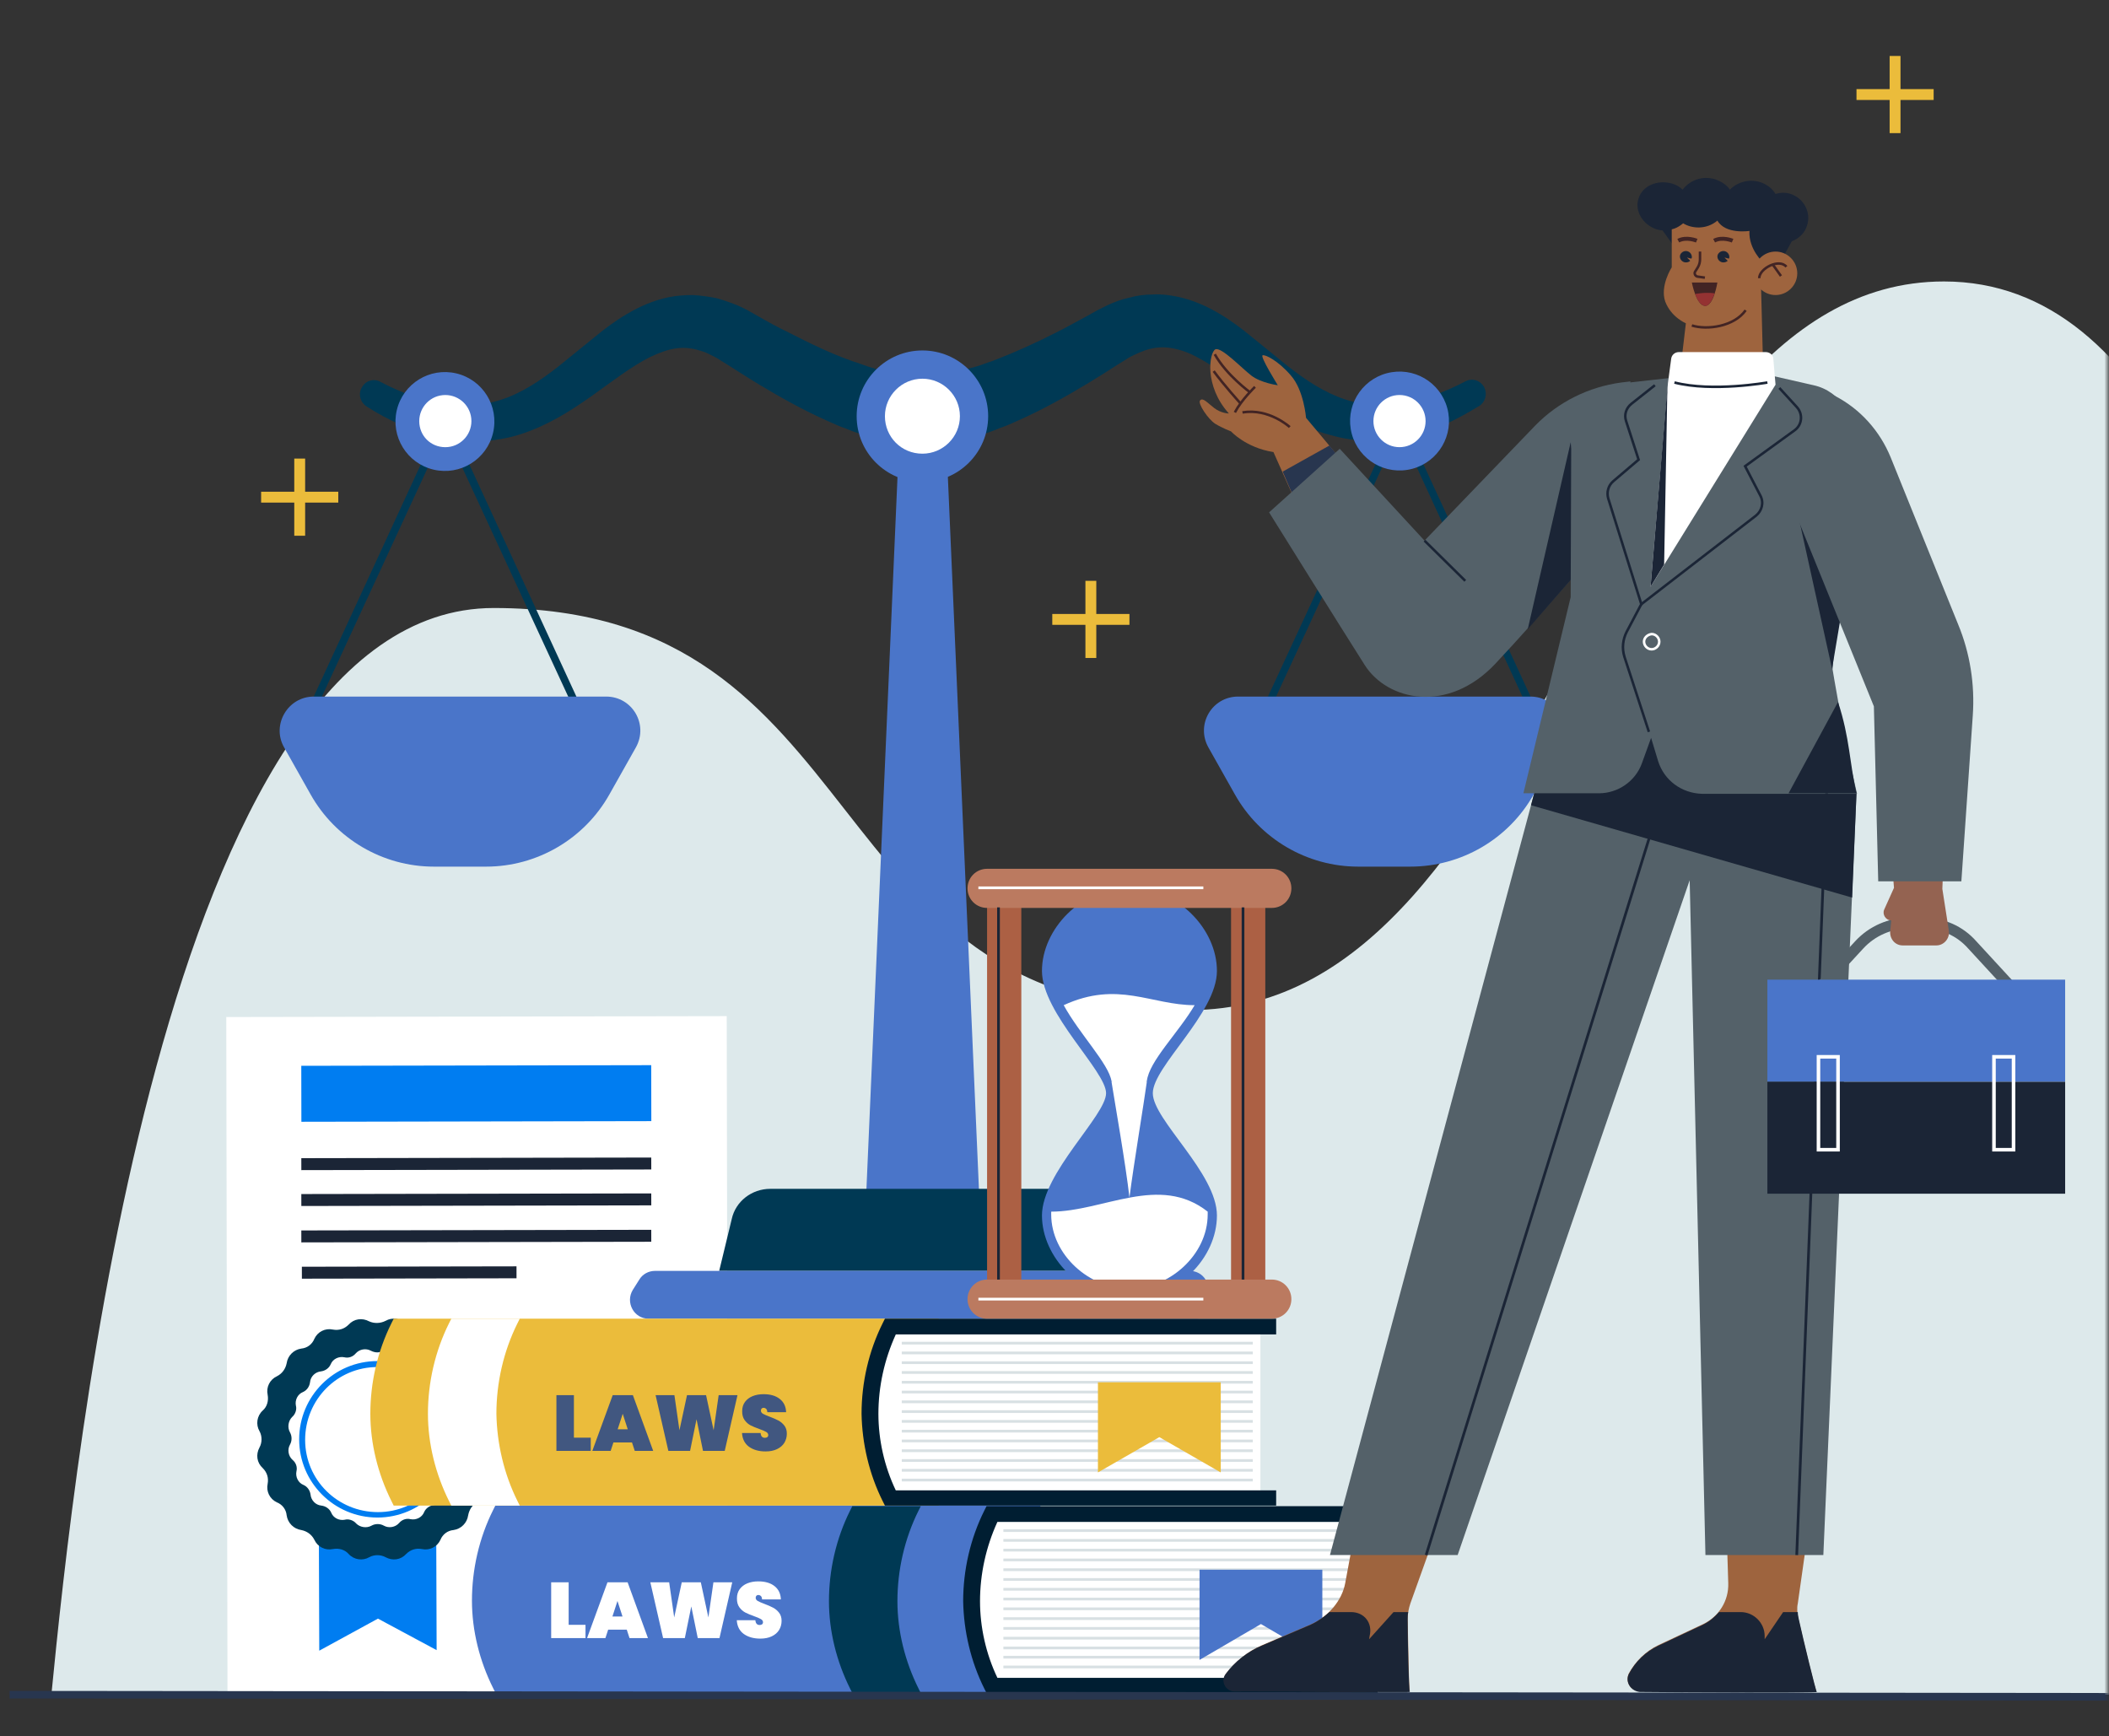 <svg xmlns="http://www.w3.org/2000/svg" width="690" height="568" viewBox="0 0 690 568" fill="none"><rect x="0" y="0" width="690" height="568" fill="#333333" stroke="none"/><mask id="mask0_3781_2203" style="mask-type:luminance" maskUnits="userSpaceOnUse" x="0" y="0" width="690" height="568"><path d="M689.52 0H0.098V568H689.52V0Z" fill="white"></path></mask><g mask="url(#mask0_3781_2203)"><path d="M620.008 18.312V43.557" stroke="#EBBC3B" stroke-width="3.556" stroke-miterlimit="10"></path><path d="M632.631 30.934H607.387" stroke="#EBBC3B" stroke-width="3.556" stroke-miterlimit="10"></path><path d="M356.896 190.045V215.289" stroke="#EBBC3B" stroke-width="3.556" stroke-miterlimit="10"></path><path d="M369.52 202.666H344.275" stroke="#EBBC3B" stroke-width="3.556" stroke-miterlimit="10"></path><path d="M98.053 150.045V175.289" stroke="#EBBC3B" stroke-width="3.556" stroke-miterlimit="10"></path><path d="M110.676 162.666H85.432" stroke="#EBBC3B" stroke-width="3.556" stroke-miterlimit="10"></path></g><mask id="mask1_3781_2203" style="mask-type:luminance" maskUnits="userSpaceOnUse" x="0" y="0" width="690" height="568"><path d="M689.52 0H0.098V568H689.52V0Z" fill="white"></path></mask><g mask="url(#mask1_3781_2203)"><path d="M765.609 554.492C766.676 467.914 773.254 92.092 636.01 92.092C524.01 92.092 508.01 330.492 389.254 330.492C265.699 330.492 287.387 198.936 161.521 198.936C52.898 198.936 24.099 480.358 16.81 554.492H765.609Z" fill="#DDE9EB"></path></g><mask id="mask2_3781_2203" style="mask-type:luminance" maskUnits="userSpaceOnUse" x="0" y="0" width="690" height="568"><path d="M689.52 0H0.098V568H689.52V0Z" fill="white"></path></mask><g mask="url(#mask2_3781_2203)"><path d="M237.764 332.474L74.03 332.77L74.432 555.17L238.165 554.874L237.764 332.474Z" fill="white"></path><path d="M213.059 348.518L98.57 348.725L98.603 367.036L213.092 366.829L213.059 348.518Z" fill="#007DF1"></path><path d="M213.071 378.74L98.582 378.947L98.589 382.858L213.078 382.651L213.071 378.74Z" fill="#1B2536"></path><path d="M213.071 390.477L98.582 390.684L98.589 394.595L213.078 394.388L213.071 390.477Z" fill="#1B2536"></path><path d="M213.071 402.385L98.582 402.592L98.589 406.503L213.078 406.296L213.071 402.385Z" fill="#1B2536"></path><path d="M168.984 414.338L98.762 414.465L98.769 418.376L168.991 418.249L168.984 414.338Z" fill="#1B2536"></path><path d="M142.853 539.913L123.653 529.602L104.453 540.091L104.275 487.824H142.675L142.853 539.913Z" fill="#007DF1"></path><path d="M126.142 432.177C128.276 430.933 131.12 431.288 132.898 433.244C134.142 434.666 136.098 435.199 138.053 434.844C140.542 434.31 143.031 435.555 144.098 437.866C144.987 439.644 146.587 440.71 148.364 441.066C150.853 441.422 152.809 443.377 153.164 445.866C153.342 447.822 154.587 449.422 156.364 450.133C158.676 451.199 159.92 453.688 159.387 456.177C159.031 458.133 159.564 459.91 160.987 461.333C162.942 463.11 163.298 465.777 162.053 468.088C161.164 469.688 161.164 471.822 162.053 473.422C163.298 475.555 162.942 478.399 160.987 480.177C159.564 481.422 159.031 483.377 159.387 485.333C159.92 487.822 158.676 490.31 156.364 491.377C154.587 492.266 153.52 493.866 153.164 495.822C152.809 498.31 150.853 500.266 148.364 500.622C146.409 500.799 144.809 502.044 144.098 503.822C143.031 506.133 140.542 507.377 138.053 506.844C136.098 506.488 134.32 507.022 132.898 508.444C131.12 510.399 128.453 510.755 126.142 509.51C124.542 508.622 122.409 508.622 120.809 509.51C118.676 510.755 115.831 510.399 114.053 508.444C112.809 507.022 110.853 506.488 108.898 506.844C106.409 507.377 103.92 506.133 102.853 503.822C101.964 502.044 100.364 500.977 98.587 500.622C96.098 500.266 94.142 498.31 93.787 495.822C93.609 493.866 92.364 492.266 90.587 491.555C88.276 490.488 87.031 487.999 87.564 485.51C87.92 483.555 87.387 481.777 85.964 480.355C84.009 478.577 83.653 475.91 84.898 473.599C85.787 471.999 85.787 469.866 84.898 468.266C83.653 466.133 84.009 463.288 85.964 461.51C87.387 460.266 87.92 458.31 87.564 456.355C87.031 453.866 88.276 451.377 90.587 450.31C92.364 449.422 93.431 447.822 93.787 446.044C94.142 443.555 96.098 441.599 98.587 441.244C100.542 441.066 102.142 439.822 102.853 438.044C103.92 435.733 106.409 434.488 108.898 435.022C110.853 435.377 112.631 434.844 114.053 433.422C115.831 431.466 118.498 431.11 120.809 432.355C122.409 433.066 124.364 433.066 126.142 432.177Z" fill="#003954"></path><path d="M125.431 441.955C127.031 441.066 129.164 441.421 130.409 442.666C131.298 443.732 132.898 444.266 134.142 443.91C135.92 443.555 137.875 444.444 138.586 446.221C139.12 447.466 140.364 448.355 141.787 448.533C143.742 448.71 145.164 450.31 145.342 452.088C145.52 453.51 146.409 454.755 147.653 455.288C149.431 455.999 150.32 457.955 149.964 459.732C149.609 461.155 150.142 462.577 151.209 463.466C152.631 464.71 152.986 466.844 152.098 468.444C151.386 469.688 151.386 471.288 152.098 472.533C152.986 474.133 152.631 476.266 151.386 477.51C150.32 478.399 149.786 479.999 150.142 481.244C150.498 483.021 149.609 484.977 147.831 485.688C146.586 486.221 145.698 487.466 145.52 488.888C145.342 490.844 143.742 492.266 141.964 492.444C140.542 492.621 139.298 493.51 138.764 494.755C138.053 496.533 136.098 497.421 134.32 497.066C132.898 496.71 131.475 497.244 130.586 498.31C129.342 499.733 127.209 500.088 125.609 499.199C124.364 498.488 122.764 498.488 121.52 499.199C119.92 500.088 117.786 499.732 116.542 498.488C115.653 497.421 114.053 496.888 112.809 497.244C111.031 497.599 109.075 496.71 108.364 494.932C107.831 493.688 106.586 492.799 105.164 492.621C103.209 492.444 101.786 490.844 101.609 489.066C101.431 487.644 100.542 486.399 99.298 485.866C97.52 485.155 96.631 483.199 96.987 481.421C97.342 479.999 96.809 478.577 95.742 477.688C94.32 476.444 93.964 474.31 94.853 472.71C95.564 471.466 95.564 469.866 94.853 468.621C93.964 467.021 94.32 464.888 95.564 463.644C96.631 462.755 97.164 461.155 96.809 459.91C96.453 458.133 97.342 456.177 99.12 455.466C100.364 454.933 101.253 453.688 101.431 452.266C101.609 450.31 103.209 448.888 104.986 448.71C106.409 448.532 107.653 447.644 108.186 446.399C108.898 444.621 110.853 443.733 112.631 444.088C114.053 444.444 115.475 443.91 116.364 442.844C117.609 441.421 119.742 441.066 121.342 441.955C122.764 442.666 124.186 442.666 125.431 441.955Z" fill="white"></path><path d="M123.476 496.532C109.432 496.532 97.876 485.154 97.876 470.932C97.876 456.888 109.254 445.332 123.476 445.332C137.52 445.332 149.076 456.71 149.076 470.932C149.076 484.976 137.698 496.532 123.476 496.532ZM123.476 447.288C110.32 447.288 99.832 457.954 99.832 471.11C99.832 484.265 110.498 494.754 123.654 494.754C136.809 494.754 147.298 484.088 147.298 470.932C147.12 457.776 136.454 447.11 123.476 447.288Z" fill="#007DF1"></path></g><mask id="mask3_3781_2203" style="mask-type:luminance" maskUnits="userSpaceOnUse" x="0" y="0" width="690" height="568"><path d="M689.52 0H0.098V568H689.52V0Z" fill="white"></path></mask><g mask="url(#mask3_3781_2203)"><path d="M145.518 237.868H98.052L144.452 137.246L146.763 138.313L101.785 235.557H145.518V237.868Z" fill="#003954"></path><path d="M193.164 237.868H145.52V235.557H189.431L144.453 138.313L146.764 137.246L193.164 237.868Z" fill="#003954"></path><path d="M150.674 227.912H102.674C94.141 227.912 88.808 237.157 92.897 244.445L101.608 259.912C109.785 274.49 125.252 283.557 141.963 283.557H150.497H159.03C175.741 283.557 191.208 274.49 199.385 259.912L208.097 244.445C212.185 236.979 206.852 227.912 198.319 227.912H150.674Z" fill="#4A75C9"></path><path d="M505.34 237.868H457.873V235.557H501.607L456.807 138.313L458.94 137.246L505.34 237.868Z" fill="#003954"></path><path d="M457.872 237.868H410.228L456.805 137.246L458.939 138.313L413.961 235.557H457.872V237.868Z" fill="#003954"></path><path d="M452.717 227.912H500.717C509.251 227.912 514.584 237.157 510.495 244.445L501.784 259.912C493.606 274.49 478.139 283.557 461.428 283.557H452.895H444.362C427.651 283.557 412.184 274.49 404.006 259.912L395.295 244.445C391.206 236.979 396.539 227.912 405.073 227.912H452.717Z" fill="#4A75C9"></path><path d="M300.719 144.535L300.186 144.713H299.83H299.652H299.119H298.586H298.408H298.23C297.697 144.713 297.163 144.713 296.808 144.713H295.563C295.208 144.713 294.675 144.713 294.319 144.713C293.608 144.713 292.897 144.535 292.186 144.535L290.23 144.18C289.519 144.002 288.986 144.002 288.452 143.824L286.675 143.469L283.297 142.58C281.163 141.869 278.852 141.157 276.897 140.269C274.763 139.557 272.808 138.668 270.852 137.78C262.852 134.224 255.563 130.135 248.452 125.868C244.897 123.735 241.341 121.424 237.963 119.291L235.652 117.868C234.941 117.335 234.23 116.98 233.519 116.624C232.097 115.913 230.852 115.202 229.43 114.846C226.763 113.957 224.097 113.602 221.43 113.957C218.586 114.313 215.741 115.38 212.719 116.802C200.275 123.024 188.008 136.357 170.408 142.046C168.275 142.757 165.963 143.291 163.83 143.646C162.763 143.824 161.519 144.002 160.452 144.18C159.386 144.357 158.141 144.357 157.075 144.357C152.452 144.535 148.008 144.002 143.563 143.113C139.119 142.224 135.03 140.624 131.119 139.024C127.208 137.246 123.475 135.291 119.919 132.98C117.786 131.557 117.075 128.713 118.497 126.58C119.741 124.446 122.408 123.735 124.541 124.98C131.297 128.535 138.586 131.202 145.697 132.269C152.808 133.335 159.919 132.446 166.319 129.957C172.897 127.291 178.941 123.024 184.986 118.046L194.408 110.402C197.608 107.735 201.163 105.068 205.075 102.757C208.986 100.446 213.608 98.313 218.763 97.246C221.43 96.713 224.097 96.535 226.763 96.535C229.43 96.713 232.097 97.069 234.586 97.602C237.075 98.313 239.563 99.202 241.697 100.091C242.763 100.624 244.008 101.157 244.897 101.691L247.741 103.291C251.119 105.246 254.675 107.202 258.052 108.802C264.986 112.357 271.919 115.735 279.03 118.224C280.808 118.757 282.586 119.468 284.186 120.002C285.963 120.535 287.563 121.068 289.341 121.424L291.83 121.957L292.897 122.135C293.252 122.135 293.608 122.313 293.963 122.313L295.03 122.491H295.919C296.097 122.491 296.097 122.491 296.275 122.491H296.63H296.452H296.275H295.919C295.741 122.491 295.563 122.491 295.563 122.668C301.608 121.068 307.83 124.802 309.43 130.846C310.497 136.713 306.763 142.935 300.719 144.535Z" fill="#003954"></path><path d="M161.307 141.647C163.368 132.954 157.992 124.235 149.298 122.174C140.605 120.113 131.886 125.489 129.825 134.183C127.764 142.876 133.14 151.595 141.834 153.656C150.527 155.717 159.246 150.341 161.307 141.647Z" fill="#4A75C9"></path><path d="M137.163 137.781C137.163 133.159 140.896 129.248 145.696 129.248C150.319 129.248 154.23 132.981 154.23 137.781C154.23 142.404 150.496 146.315 145.696 146.315C140.896 146.315 137.163 142.581 137.163 137.781Z" fill="white"></path><path d="M308.363 122.49C308.186 122.49 308.008 122.49 308.008 122.312H307.652H307.475H307.297H307.652C307.83 122.312 307.83 122.312 308.008 122.312H308.897L309.963 122.135C310.319 122.135 310.675 121.957 311.03 121.957L312.097 121.779L314.586 121.246C316.186 120.712 317.963 120.357 319.741 119.823C321.519 119.29 323.119 118.579 324.897 118.046C331.83 115.379 338.941 112.179 345.875 108.623C349.43 106.846 352.808 104.89 356.186 103.112L359.03 101.512C360.097 100.979 361.163 100.446 362.23 99.912C364.541 98.846 366.852 97.957 369.341 97.423C371.83 96.712 374.497 96.357 377.163 96.357C379.83 96.179 382.497 96.535 385.163 97.068C390.319 98.135 394.941 100.268 398.852 102.579C402.763 104.89 406.319 107.557 409.519 110.223L418.941 117.868C424.986 122.846 431.03 127.112 437.608 129.779C444.186 132.446 451.119 133.157 458.23 132.09C465.341 131.023 472.63 128.357 479.386 124.801C481.697 123.557 484.363 124.446 485.608 126.757C486.675 128.89 485.963 131.557 484.008 132.801C480.452 134.935 476.719 137.068 472.808 138.846C468.897 140.623 464.63 142.046 460.363 142.935C456.097 143.823 451.475 144.357 446.852 144.179C445.786 144.179 444.541 144.001 443.475 144.001C442.408 143.823 441.163 143.646 440.097 143.468C437.786 143.112 435.652 142.401 433.519 141.868C415.919 136.179 403.652 123.023 391.208 116.623C388.186 115.023 385.163 114.135 382.497 113.779C379.652 113.423 377.163 113.779 374.497 114.668C373.075 115.201 371.83 115.735 370.408 116.446C369.697 116.801 368.986 117.157 368.275 117.69L365.963 119.112C362.408 121.423 359.03 123.557 355.475 125.69C348.363 129.957 341.075 134.046 333.075 137.601C331.119 138.49 329.163 139.379 327.03 140.09C325.075 140.979 322.763 141.69 320.63 142.401L317.252 143.29L315.475 143.646C314.941 143.823 314.23 144.001 313.697 144.001L311.741 144.357C311.03 144.357 310.319 144.535 309.608 144.535C309.252 144.535 308.897 144.535 308.363 144.535H307.119C306.586 144.535 306.052 144.535 305.697 144.535H305.519H305.341H304.808H304.275H304.097H303.741L303.208 144.357C297.163 142.757 293.43 136.535 295.03 130.49C296.097 124.623 302.319 120.89 308.363 122.49Z" fill="#003954"></path><path d="M460.478 153.725C469.297 152.294 475.286 143.984 473.855 135.165C472.424 126.345 464.114 120.356 455.294 121.787C446.475 123.219 440.486 131.528 441.917 140.348C443.348 149.167 451.658 155.157 460.478 153.725Z" fill="#4A75C9"></path><path d="M457.875 146.311C462.588 146.311 466.408 142.49 466.408 137.777C466.408 133.065 462.588 129.244 457.875 129.244C453.162 129.244 449.342 133.065 449.342 137.777C449.342 142.49 453.162 146.311 457.875 146.311Z" fill="white"></path><path d="M283.474 388.978L294.496 136.355C294.674 132.266 298.052 129.244 302.141 129.244C306.052 129.422 309.074 132.444 309.252 136.355L320.274 388.978C320.63 399.111 312.808 407.644 302.674 408C292.541 408.355 284.008 400.533 283.652 390.4C283.296 389.866 283.296 389.333 283.474 388.978Z" fill="#4A75C9"></path><path d="M301.786 157.69C313.666 157.69 323.297 148.059 323.297 136.179C323.297 124.299 313.666 114.668 301.786 114.668C289.905 114.668 280.274 124.299 280.274 136.179C280.274 148.059 289.905 157.69 301.786 157.69Z" fill="#4A75C9"></path><path d="M289.52 136.177C289.52 129.421 295.031 123.91 301.786 123.91C308.542 123.91 314.053 129.421 314.053 136.177C314.053 142.932 308.542 148.443 301.786 148.443C294.853 148.443 289.52 142.932 289.52 136.177Z" fill="white"></path><path d="M364.186 398.936C362.764 393.069 357.608 388.98 351.564 388.98H301.786H252.008C245.964 388.98 240.63 393.069 239.386 398.936L235.297 415.825H301.964H368.63L364.186 398.936Z" fill="#003954"></path><path d="M394.409 418.669C393.342 416.891 391.387 415.824 389.253 415.824H301.787H214.32C212.187 415.824 210.231 416.891 209.164 418.669L207.031 422.046C204.542 426.135 207.387 431.469 212.187 431.469H301.787H391.386C396.186 431.469 399.209 426.135 396.542 422.046L394.409 418.669Z" fill="#4A75C9"></path></g><mask id="mask4_3781_2203" style="mask-type:luminance" maskUnits="userSpaceOnUse" x="0" y="0" width="690" height="568"><path d="M689.52 0H0.098V568H689.52V0Z" fill="white"></path></mask><g mask="url(#mask4_3781_2203)"><path d="M162.053 492.621L161.342 494.043C156.719 503.288 154.408 513.599 154.408 523.732C154.408 533.51 156.897 543.466 161.342 552.354L162.053 553.777H340.364V551.288V548.799V492.621H162.053Z" fill="#4A75C9"></path><path d="M293.608 523.91C293.608 513.777 295.919 503.465 300.541 494.221L301.252 492.799H278.852L278.141 494.221C273.519 503.465 271.208 513.777 271.208 523.91C271.208 533.688 273.697 543.643 278.141 552.532L278.852 553.954H301.252L300.541 552.532C296.097 543.643 293.608 533.688 293.608 523.91Z" fill="#003954"></path><path d="M445.609 495.289H324.543L317.787 523.734L324.543 551.467H445.609V495.289Z" fill="white"></path><path d="M450.765 553.954H322.765L322.053 552.532C317.609 543.643 315.298 533.688 315.12 523.91C315.12 513.777 317.431 503.465 322.053 494.221L322.765 492.799H450.765V497.954H326.32C322.587 506.132 320.631 515.021 320.631 523.91C320.631 532.443 322.587 541.154 326.32 548.977H450.765V553.954Z" fill="#001E32"></path><path d="M328.274 500.799H443.119" stroke="#D8E0E3" stroke-width="0.889" stroke-miterlimit="10"></path><path d="M328.274 504H443.119" stroke="#D8E0E3" stroke-width="0.889" stroke-miterlimit="10"></path><path d="M328.274 507.197H443.119" stroke="#D8E0E3" stroke-width="0.889" stroke-miterlimit="10"></path><path d="M328.274 510.398H443.119" stroke="#D8E0E3" stroke-width="0.889" stroke-miterlimit="10"></path><path d="M328.274 513.6H443.119" stroke="#D8E0E3" stroke-width="0.889" stroke-miterlimit="10"></path><path d="M328.274 516.797H443.119" stroke="#D8E0E3" stroke-width="0.889" stroke-miterlimit="10"></path><path d="M328.274 520H443.119" stroke="#D8E0E3" stroke-width="0.889" stroke-miterlimit="10"></path><path d="M328.274 523.197H443.119" stroke="#D8E0E3" stroke-width="0.889" stroke-miterlimit="10"></path><path d="M328.274 526.398H443.119" stroke="#D8E0E3" stroke-width="0.889" stroke-miterlimit="10"></path><path d="M328.274 529.6H443.119" stroke="#D8E0E3" stroke-width="0.889" stroke-miterlimit="10"></path><path d="M328.274 532.799H443.119" stroke="#D8E0E3" stroke-width="0.889" stroke-miterlimit="10"></path><path d="M328.274 536H443.119" stroke="#D8E0E3" stroke-width="0.889" stroke-miterlimit="10"></path><path d="M328.274 539.197H443.119" stroke="#D8E0E3" stroke-width="0.889" stroke-miterlimit="10"></path><path d="M328.274 542.221H443.119" stroke="#D8E0E3" stroke-width="0.889" stroke-miterlimit="10"></path><path d="M328.274 545.42H443.119" stroke="#D8E0E3" stroke-width="0.889" stroke-miterlimit="10"></path><path d="M432.631 543.111L412.542 531.377L392.453 543.111V513.6H432.631V543.111Z" fill="#4A75C9"></path><path d="M128.808 431.467L128.097 432.889C123.475 442.133 121.164 452.445 121.164 462.578C121.164 472.356 123.653 482.311 128.097 491.2L128.808 492.622H307.12V490.133V487.645V431.467H128.808Z" fill="#EBBC3B"></path><path d="M162.407 462.58C162.407 452.447 164.718 442.135 169.34 432.891L170.051 431.469H147.651L146.94 432.891C142.318 442.135 140.007 452.447 140.007 462.58C140.007 472.358 142.496 482.313 146.94 491.202L147.651 492.624H170.051L169.34 491.202C164.896 482.313 162.585 472.358 162.407 462.58Z" fill="white"></path><path d="M412.364 433.955H291.297L284.72 462.577L291.297 490.133H412.364V433.955Z" fill="white"></path><path d="M417.519 492.622H289.519L288.808 491.2C284.364 482.311 282.053 472.356 281.875 462.578C281.875 452.445 284.186 442.133 288.808 432.889L289.519 431.467H417.519V436.622H293.075C289.342 444.8 287.386 453.689 287.386 462.578C287.386 471.111 289.342 479.822 293.075 487.645H417.519V492.622Z" fill="#001E32"></path><path d="M295.03 439.467H409.875" stroke="#D8E0E3" stroke-width="0.889" stroke-miterlimit="10"></path><path d="M295.03 442.668H409.875" stroke="#D8E0E3" stroke-width="0.889" stroke-miterlimit="10"></path><path d="M295.03 445.865H409.875" stroke="#D8E0E3" stroke-width="0.889" stroke-miterlimit="10"></path><path d="M295.03 449.066H409.875" stroke="#D8E0E3" stroke-width="0.889" stroke-miterlimit="10"></path><path d="M295.03 452.266H409.875" stroke="#D8E0E3" stroke-width="0.889" stroke-miterlimit="10"></path><path d="M295.03 455.467H409.875" stroke="#D8E0E3" stroke-width="0.889" stroke-miterlimit="10"></path><path d="M295.03 458.67H409.875" stroke="#D8E0E3" stroke-width="0.889" stroke-miterlimit="10"></path><path d="M295.03 461.867H409.875" stroke="#D8E0E3" stroke-width="0.889" stroke-miterlimit="10"></path><path d="M295.03 465.068H409.875" stroke="#D8E0E3" stroke-width="0.889" stroke-miterlimit="10"></path><path d="M295.03 468.266H409.875" stroke="#D8E0E3" stroke-width="0.889" stroke-miterlimit="10"></path><path d="M295.03 471.467H409.875" stroke="#D8E0E3" stroke-width="0.889" stroke-miterlimit="10"></path><path d="M295.03 474.668H409.875" stroke="#D8E0E3" stroke-width="0.889" stroke-miterlimit="10"></path><path d="M295.03 477.865H409.875" stroke="#D8E0E3" stroke-width="0.889" stroke-miterlimit="10"></path><path d="M295.03 481.066H409.875" stroke="#D8E0E3" stroke-width="0.889" stroke-miterlimit="10"></path><path d="M295.03 484.266H409.875" stroke="#D8E0E3" stroke-width="0.889" stroke-miterlimit="10"></path><path d="M399.388 481.777L379.299 470.221L359.21 481.777V452.266H399.388V481.777Z" fill="#EBBC3B"></path><path d="M187.763 470.39H193.276V474.719H182.043V456.478H187.763V470.39ZM206.773 471.962H200.693L199.791 474.719H193.788L200.461 456.478H207.057L213.704 474.719H207.675L206.773 471.962ZM205.382 467.659L203.733 462.584L202.084 467.659H205.382ZM241.283 456.478L237.109 474.719H229.998L227.885 464.362L225.773 474.719H218.662L214.488 456.478H220.646L222.295 467.969L224.768 456.478H231.003L233.476 467.969L235.125 456.478H241.283ZM250.471 474.899C248.289 474.899 246.486 474.392 245.06 473.379C243.652 472.348 242.887 470.846 242.767 468.87H248.847C248.933 469.918 249.397 470.442 250.239 470.442C250.548 470.442 250.806 470.373 251.012 470.236C251.235 470.081 251.347 469.849 251.347 469.54C251.347 469.111 251.115 468.767 250.651 468.51C250.187 468.235 249.466 467.926 248.487 467.582C247.319 467.17 246.348 466.766 245.575 466.371C244.82 465.976 244.167 465.401 243.617 464.645C243.068 463.889 242.801 462.919 242.819 461.734C242.819 460.548 243.119 459.544 243.72 458.719C244.339 457.878 245.172 457.242 246.219 456.813C247.284 456.383 248.478 456.168 249.801 456.168C252.034 456.168 253.803 456.684 255.108 457.714C256.431 458.745 257.126 460.196 257.195 462.068H251.037C251.02 461.553 250.891 461.184 250.651 460.961C250.41 460.737 250.118 460.626 249.775 460.626C249.534 460.626 249.337 460.712 249.182 460.883C249.028 461.038 248.95 461.261 248.95 461.553C248.95 461.965 249.174 462.309 249.62 462.584C250.084 462.841 250.814 463.159 251.81 463.537C252.961 463.966 253.906 464.379 254.644 464.774C255.4 465.169 256.053 465.718 256.602 466.423C257.152 467.127 257.427 468.011 257.427 469.076C257.427 470.193 257.152 471.198 256.602 472.091C256.053 472.967 255.254 473.654 254.206 474.152C253.159 474.65 251.913 474.899 250.471 474.899Z" fill="#415780"></path><path d="M186.047 531.636H191.56V535.965H180.327V517.724H186.047V531.636ZM205.057 533.208H198.977L198.075 535.965H192.072L198.745 517.724H205.341L211.988 535.965H205.959L205.057 533.208ZM203.666 528.905L202.017 523.83L200.368 528.905H203.666ZM239.567 517.724L235.393 535.965H228.282L226.17 525.608L224.057 535.965H216.946L212.772 517.724H218.93L220.579 529.215L223.052 517.724H229.287L231.76 529.215L233.409 517.724H239.567ZM248.755 536.145C246.573 536.145 244.77 535.638 243.344 534.625C241.936 533.595 241.171 532.092 241.051 530.116H247.132C247.217 531.164 247.681 531.688 248.523 531.688C248.832 531.688 249.09 531.619 249.296 531.482C249.519 531.327 249.631 531.095 249.631 530.786C249.631 530.357 249.399 530.013 248.935 529.756C248.471 529.481 247.75 529.172 246.771 528.828C245.603 528.416 244.632 528.012 243.86 527.617C243.104 527.222 242.451 526.647 241.901 525.891C241.352 525.135 241.086 524.165 241.103 522.98C241.103 521.794 241.403 520.79 242.005 519.965C242.623 519.124 243.456 518.488 244.504 518.059C245.569 517.629 246.762 517.415 248.085 517.415C250.318 517.415 252.087 517.93 253.392 518.96C254.715 519.991 255.411 521.442 255.479 523.315H249.322C249.304 522.799 249.176 522.43 248.935 522.207C248.695 521.983 248.403 521.872 248.059 521.872C247.819 521.872 247.621 521.958 247.467 522.129C247.312 522.284 247.235 522.507 247.235 522.799C247.235 523.212 247.458 523.555 247.905 523.83C248.368 524.088 249.098 524.405 250.094 524.783C251.245 525.213 252.19 525.625 252.929 526.02C253.684 526.415 254.337 526.965 254.887 527.669C255.436 528.373 255.711 529.258 255.711 530.322C255.711 531.439 255.436 532.444 254.887 533.337C254.337 534.213 253.538 534.9 252.491 535.398C251.443 535.896 250.198 536.145 248.755 536.145Z" fill="white"></path></g><mask id="mask5_3781_2203" style="mask-type:luminance" maskUnits="userSpaceOnUse" x="0" y="0" width="690" height="568"><path d="M689.52 0H0.098V568H689.52V0Z" fill="white"></path></mask><g mask="url(#mask5_3781_2203)"><path d="M536.099 64.888C537.344 60.8 542.322 58.666 547.122 60.089C548.366 60.444 549.611 61.155 550.499 62.044C552.988 58.844 557.077 57.422 561.166 58.666C563.122 59.377 564.899 60.444 565.966 62.044C568.455 59.555 572.188 58.489 575.744 59.555C578.055 60.266 579.833 61.689 580.899 63.466C582.499 62.933 584.277 62.933 585.877 63.466C590.144 64.889 592.633 69.511 591.211 73.777C590.499 76.266 588.544 78.044 586.233 78.933L579.655 90.844L549.433 83.022L543.922 75.377C543.211 75.377 542.677 75.2 541.966 75.022C537.522 73.6 534.677 68.977 536.099 64.888Z" fill="#1B2536"></path><path d="M440.988 153.066L427.299 136.711C427.299 136.711 426.588 127.644 422.322 122.844C418.055 117.866 413.788 115.911 413.077 116.266C412.188 116.622 418.055 126.044 418.055 126.044C418.055 126.044 412.544 125.333 409.344 122.844C406.144 120.355 399.566 113.422 397.611 114.311C395.655 115.377 393.877 126.222 402.055 135.288C402.055 135.288 399.566 135.288 397.255 133.511C394.944 131.733 393.522 129.955 392.633 131.022C391.744 131.911 395.299 137.244 397.611 138.666C399.922 140.088 402.766 141.155 402.766 141.155C402.766 141.155 407.566 146.488 416.633 147.911L424.455 165.511L440.988 153.066Z" fill="#9E643E"></path><path d="M408.988 128.355C408.988 128.355 401.344 122.843 397.433 115.91" stroke="#422424" stroke-width="0.824" stroke-miterlimit="10"></path><path d="M405.787 131.913C405.787 131.913 400.454 126.046 397.076 121.424" stroke="#422424" stroke-width="0.824" stroke-miterlimit="10"></path><path d="M410.589 126.578C410.589 126.578 406.144 130.845 404.011 134.934" stroke="#422424" stroke-width="0.824" stroke-miterlimit="10"></path><path d="M421.967 139.734C421.967 139.734 415.211 133.512 406.5 134.934" stroke="#422424" stroke-width="0.824" stroke-miterlimit="10"></path><path d="M434.943 145.777L440.988 153.066L424.454 165.511L419.654 154.311L434.943 145.777Z" fill="#28364F"></path><path d="M502.32 139.199L466.053 176.888L438.32 146.843L415.209 167.643C415.209 167.643 439.031 205.865 446.498 217.599C453.964 229.332 473.698 233.599 489.164 217.243C503.564 201.954 525.965 175.643 525.965 175.643L533.431 124.799L530.409 125.154C519.742 126.577 509.787 131.554 502.32 139.199Z" fill="#546169"></path><path d="M513.877 144.711L499.833 205.866L519.389 183.466L513.877 144.711Z" fill="#1B2536"></path><path d="M564.899 500.799L565.433 518.043C565.611 523.732 562.411 528.888 557.255 531.377L542.499 538.31C538.411 540.266 535.033 543.643 532.899 547.554C531.655 550.221 533.433 553.243 536.277 553.243C552.633 553.421 594.588 553.599 594.233 553.243C593.877 552.888 589.788 535.999 588.366 529.599C588.011 527.999 587.833 526.221 588.188 524.621L591.566 500.799H564.899Z" fill="#9E643E"></path><path d="M443.3 500.799L440.1 518.043C439.034 523.732 434.589 528.888 429.078 531.377L412.9 538.31C408.278 540.266 404.189 543.643 401.167 547.554C399.389 549.865 401.167 553.243 404.011 553.243C420.722 553.421 461.611 553.599 461.256 553.243C460.9 552.888 460.722 535.999 460.545 529.599C460.545 527.999 460.9 526.221 461.434 524.621L469.967 500.799H443.3Z" fill="#9E643E"></path><path d="M503.388 254.223L435.121 508.801H476.899L552.81 288.001L557.965 508.801H596.543L607.388 259.557L540.01 228.09L503.388 254.223Z" fill="#546169"></path><path d="M500.898 263.468L605.965 293.69L607.387 259.557L540.01 228.09L503.387 254.223L500.898 263.468Z" fill="#1B2536"></path><path d="M547.121 249.953L466.588 508.798" stroke="#1B2536" stroke-width="0.889" stroke-miterlimit="10"></path><path d="M542.498 249.066L540.187 241.422L537.165 249.777C535.031 255.644 529.343 259.555 523.12 259.555H498.409L513.876 195.377L514.054 144.71C514.054 134.755 521.52 126.399 531.476 125.333L553.698 122.844H579.298L593.343 126.044C602.231 127.999 607.743 136.888 605.431 145.777L599.565 219.022C599.565 219.022 603.12 240.888 607.565 259.733H556.898C550.143 259.555 544.454 255.288 542.498 249.066Z" fill="#546169"></path><path d="M597.611 259.557L587.833 508.801" stroke="#1B2536" stroke-width="0.889" stroke-miterlimit="10"></path><path d="M466.055 176.891L479.388 190.046" stroke="#1B2536" stroke-width="0.824" stroke-miterlimit="10"></path><path d="M607.388 259.554H585.166L601.344 229.688C605.255 241.599 605.077 249.599 607.388 259.554Z" fill="#1B2536"></path><path d="M537.165 197.332L532.187 206.754C530.943 209.243 530.587 212.088 531.476 214.932L539.476 239.465" stroke="#1B2536" stroke-width="0.824" stroke-miterlimit="10"></path><path d="M537.877 209.954C537.877 211.198 538.944 212.443 540.366 212.443C541.61 212.443 542.855 211.376 542.855 209.954C542.855 208.709 541.788 207.465 540.366 207.465C538.944 207.643 537.877 208.709 537.877 209.954Z" stroke="white" stroke-width="0.824" stroke-miterlimit="10"></path><path d="M532.899 547.732C535.032 543.643 538.41 540.443 542.498 538.487L557.254 531.554C559.387 530.487 560.987 529.065 562.41 527.465H569.521C573.787 527.465 577.343 531.02 577.343 535.287V536.354L583.387 527.465H588.187C588.187 528.354 588.365 529.065 588.543 529.954C589.965 536.354 594.054 553.243 594.41 553.598C594.765 553.954 552.81 553.776 536.454 553.598C533.432 553.243 531.654 550.22 532.899 547.732Z" fill="#1B2536"></path><path d="M403.832 553.42C400.987 553.42 399.209 550.043 400.987 547.732C404.009 543.643 408.098 540.443 412.72 538.487L428.898 531.554C431.209 530.487 433.165 529.065 434.943 527.465H442.054C446.32 527.465 449.165 531.02 448.098 535.287L447.921 536.354L455.921 527.465H460.72C460.543 528.354 460.543 529.065 460.543 529.954C460.543 536.354 460.898 553.243 461.254 553.598C461.432 553.776 420.543 553.42 403.832 553.42Z" fill="#1B2536"></path><path d="M576.988 86.044C576.988 86.044 572.01 81.6 572.366 75.555C572.366 75.555 564.543 76.8 561.877 72.178C558.321 75.2 553.521 74.844 550.677 73.067C548.543 74.844 546.943 75.022 546.943 75.022V87.467C546.943 87.467 543.032 93.511 544.81 98.667C546.766 103.822 551.566 105.778 551.566 105.778L549.966 119.289H576.81L576.099 91.378L576.988 86.044Z" fill="#9E643E"></path><path d="M563.834 82.131C564.901 82.131 565.79 83.02 565.79 84.086C565.79 84.264 565.79 84.442 565.612 84.62L564.19 84.264L565.257 85.331C564.901 85.686 564.368 85.864 563.834 85.864C562.768 85.864 561.879 84.975 561.879 83.909C561.879 83.02 562.768 82.131 563.834 82.131Z" fill="#1B2536"></path><path d="M551.567 82.131C552.634 82.131 553.522 83.02 553.522 84.086C553.522 84.264 553.523 84.442 553.345 84.62L551.923 84.264L552.989 85.331C552.634 85.686 552.1 85.864 551.567 85.864C550.5 85.864 549.611 84.975 549.611 83.909C549.611 83.02 550.5 82.131 551.567 82.131Z" fill="#1B2536"></path><path d="M556.189 82.312V84.801C556.189 85.69 556.011 86.579 555.478 87.468L554.589 88.89C554.233 89.424 554.589 90.312 555.3 90.49L557.789 90.846" stroke="#422424" stroke-width="0.824" stroke-miterlimit="10"></path><path d="M566.854 78.753C566.854 78.753 563.476 77.331 560.81 78.753" stroke="#422424" stroke-width="1.295" stroke-miterlimit="10"></path><path d="M555.121 78.753C555.121 78.753 551.743 77.331 549.076 78.753" stroke="#422424" stroke-width="1.295" stroke-miterlimit="10"></path><path d="M553.521 92.443H561.876C561.876 92.443 560.632 100.266 557.787 100.088C554.943 99.91 553.521 92.443 553.521 92.443Z" fill="#422424"></path><path d="M558.321 95.824C559.21 95.824 560.099 95.824 560.988 96.002C560.277 97.957 559.21 100.269 557.788 100.091C556.366 99.913 555.299 98.135 554.588 96.18C555.832 96.002 557.077 95.824 558.321 95.824Z" fill="#943232"></path><path d="M553.521 106.488C558.498 108.088 567.387 106.843 571.121 101.51" stroke="#422424" stroke-width="0.824" stroke-miterlimit="10"></path><path d="M577.699 115.203H549.254C548.01 115.203 546.943 116.092 546.765 117.336L545.699 125.336L540.01 192.003L580.899 125.87L580.187 117.514C580.187 116.092 578.943 115.203 577.699 115.203Z" fill="white"></path><path d="M578.233 125.156C578.233 125.156 560.277 128.356 547.833 125.156" stroke="#1B2536" stroke-width="0.824" stroke-miterlimit="10"></path><path d="M541.433 126.045L533.789 132.089C532.011 133.512 531.3 135.645 532.011 137.778L536.1 150.4L527.744 157.512C526.144 158.934 525.611 161.067 526.144 163.023L536.989 197.689L574.5 168.712C576.455 167.112 577.167 164.445 575.922 162.134L570.944 152.534L587.122 140.8C589.611 139.023 589.966 135.467 587.833 133.156L582.144 126.934" stroke="#1B2536" stroke-width="0.824" stroke-miterlimit="10"></path><path d="M545.521 126.758L544.454 184.713L540.01 192.002L545.521 126.758Z" fill="#1B2536"></path><path d="M573.788 89.424C573.788 93.335 576.988 96.535 580.899 96.535C584.81 96.535 588.01 93.335 588.01 89.424C588.01 85.513 584.81 82.312 580.899 82.312C576.988 82.312 573.788 85.513 573.788 89.424Z" fill="#9E643E"></path><path d="M584.454 87.288C582.143 84.444 575.565 87.822 575.565 91.022" stroke="#422424" stroke-width="0.824" stroke-miterlimit="10"></path><path d="M582.676 90.309L580.01 86.576" stroke="#422424" stroke-width="0.824" stroke-miterlimit="10"></path><path d="M588.722 170.488L599.388 218.844L603.477 194.488L588.722 170.488Z" fill="#1B2536"></path><path d="M629.254 302.045H624.454C618.409 302.045 612.543 304.534 608.276 309.156L593.876 324.801H659.654L645.254 309.156C641.165 304.534 635.476 302.045 629.254 302.045Z" stroke="#546169" stroke-width="3.556" stroke-miterlimit="10"></path><path d="M675.655 320.535H578.232V353.957H675.655V320.535Z" fill="#4A75C9"></path><path d="M675.655 353.953H578.232V390.575H675.655V353.953Z" fill="#1B2536"></path><path d="M658.767 345.779H652.367V376.179H658.767V345.779Z" stroke="white" stroke-width="1.164" stroke-miterlimit="10"></path><path d="M601.345 345.779H594.945V376.179H601.345V345.779Z" stroke="white" stroke-width="1.164" stroke-miterlimit="10"></path><path d="M619.299 286.047L619.654 290.491L616.454 297.602C615.743 299.202 616.988 301.158 618.766 301.158L618.41 304.714C618.232 307.202 620.01 309.336 622.499 309.336H633.521C636.01 309.336 637.965 307.025 637.61 304.536L635.477 290.847L635.654 286.225H619.299V286.047Z" fill="#946351"></path><path d="M618.587 149.689L640.632 204.267C644.543 213.689 646.143 224 645.432 234.134L641.699 288.356H614.498L613.076 231.111L588.543 170.667L595.476 126.934L600.454 129.6C608.632 133.867 615.032 140.978 618.587 149.689Z" fill="#546169"></path></g><mask id="mask6_3781_2203" style="mask-type:luminance" maskUnits="userSpaceOnUse" x="0" y="0" width="690" height="568"><path d="M689.52 0H0.098V568H689.52V0Z" fill="white"></path></mask><g mask="url(#mask6_3781_2203)"><path d="M3.12 554.49L701.965 555.201" stroke="#28364F" stroke-width="2.488" stroke-miterlimit="10"></path></g><mask id="mask7_3781_2203" style="mask-type:luminance" maskUnits="userSpaceOnUse" x="0" y="0" width="690" height="568"><path d="M689.52 0H0.098V568H689.52V0Z" fill="white"></path></mask><g mask="url(#mask7_3781_2203)"><path fill-rule="evenodd" clip-rule="evenodd" d="M369.52 290.488C385.342 290.488 398.142 303.999 398.142 317.688C398.142 331.555 377.164 348.977 377.164 357.688C377.164 366.399 398.142 383.822 398.142 397.688C398.142 411.555 385.342 424.888 369.52 424.888C353.697 424.888 340.897 411.377 340.897 397.688C340.897 383.822 361.875 364.977 361.875 357.688C361.875 350.399 340.897 331.555 340.897 317.688C340.897 303.999 353.697 290.488 369.52 290.488Z" fill="#4A75C9"></path><path fill-rule="evenodd" clip-rule="evenodd" d="M343.92 396.443C343.92 396.799 343.92 396.976 343.92 397.332C343.92 410.665 356.542 421.687 369.52 421.687C382.498 421.687 395.12 410.665 395.12 397.332C395.12 396.976 395.12 396.799 395.12 396.443C379.298 383.999 360.987 396.443 343.92 396.443Z" fill="white"></path><path d="M334.141 289.775H322.941V423.464H334.141V289.775Z" fill="#AC6044"></path><path d="M413.965 289.775H402.765V423.464H413.965V289.775Z" fill="#AC6044"></path><path fill-rule="evenodd" clip-rule="evenodd" d="M322.942 284.266H416.098C419.653 284.266 422.498 287.11 422.498 290.666C422.498 294.221 419.653 297.066 416.098 297.066H322.942C319.386 297.066 316.542 294.221 316.542 290.666C316.542 287.11 319.386 284.266 322.942 284.266Z" fill="#BB7A60"></path><path fill-rule="evenodd" clip-rule="evenodd" d="M322.942 418.666H416.098C419.653 418.666 422.498 421.51 422.498 425.066C422.498 428.622 419.653 431.466 416.098 431.466H322.942C319.386 431.466 316.542 428.622 316.542 425.066C316.542 421.51 319.386 418.666 322.942 418.666Z" fill="#BB7A60"></path><path fill-rule="evenodd" clip-rule="evenodd" d="M369.52 391.818C368.276 380.796 364.72 360.707 363.653 353.951C367.92 349.507 371.831 349.862 375.209 353.951C374.32 360.529 370.942 380.796 369.52 391.818Z" fill="white"></path><path fill-rule="evenodd" clip-rule="evenodd" d="M348.009 328.887C353.164 338.309 362.764 348.087 363.653 353.775H375.209C375.92 347.198 385.52 337.953 390.853 328.887C376.631 328.887 365.787 320.709 348.009 328.887Z" fill="white"></path><path d="M320.098 290.488H393.698" stroke="white" stroke-width="0.889" stroke-miterlimit="10"></path><path d="M320.098 425.064H393.698" stroke="white" stroke-width="0.889" stroke-miterlimit="10"></path><path d="M326.676 296.887V418.664" stroke="#1B2536" stroke-width="0.889" stroke-miterlimit="10"></path><path d="M406.676 296.887V418.664" stroke="#1B2536" stroke-width="0.889" stroke-miterlimit="10"></path></g></svg>